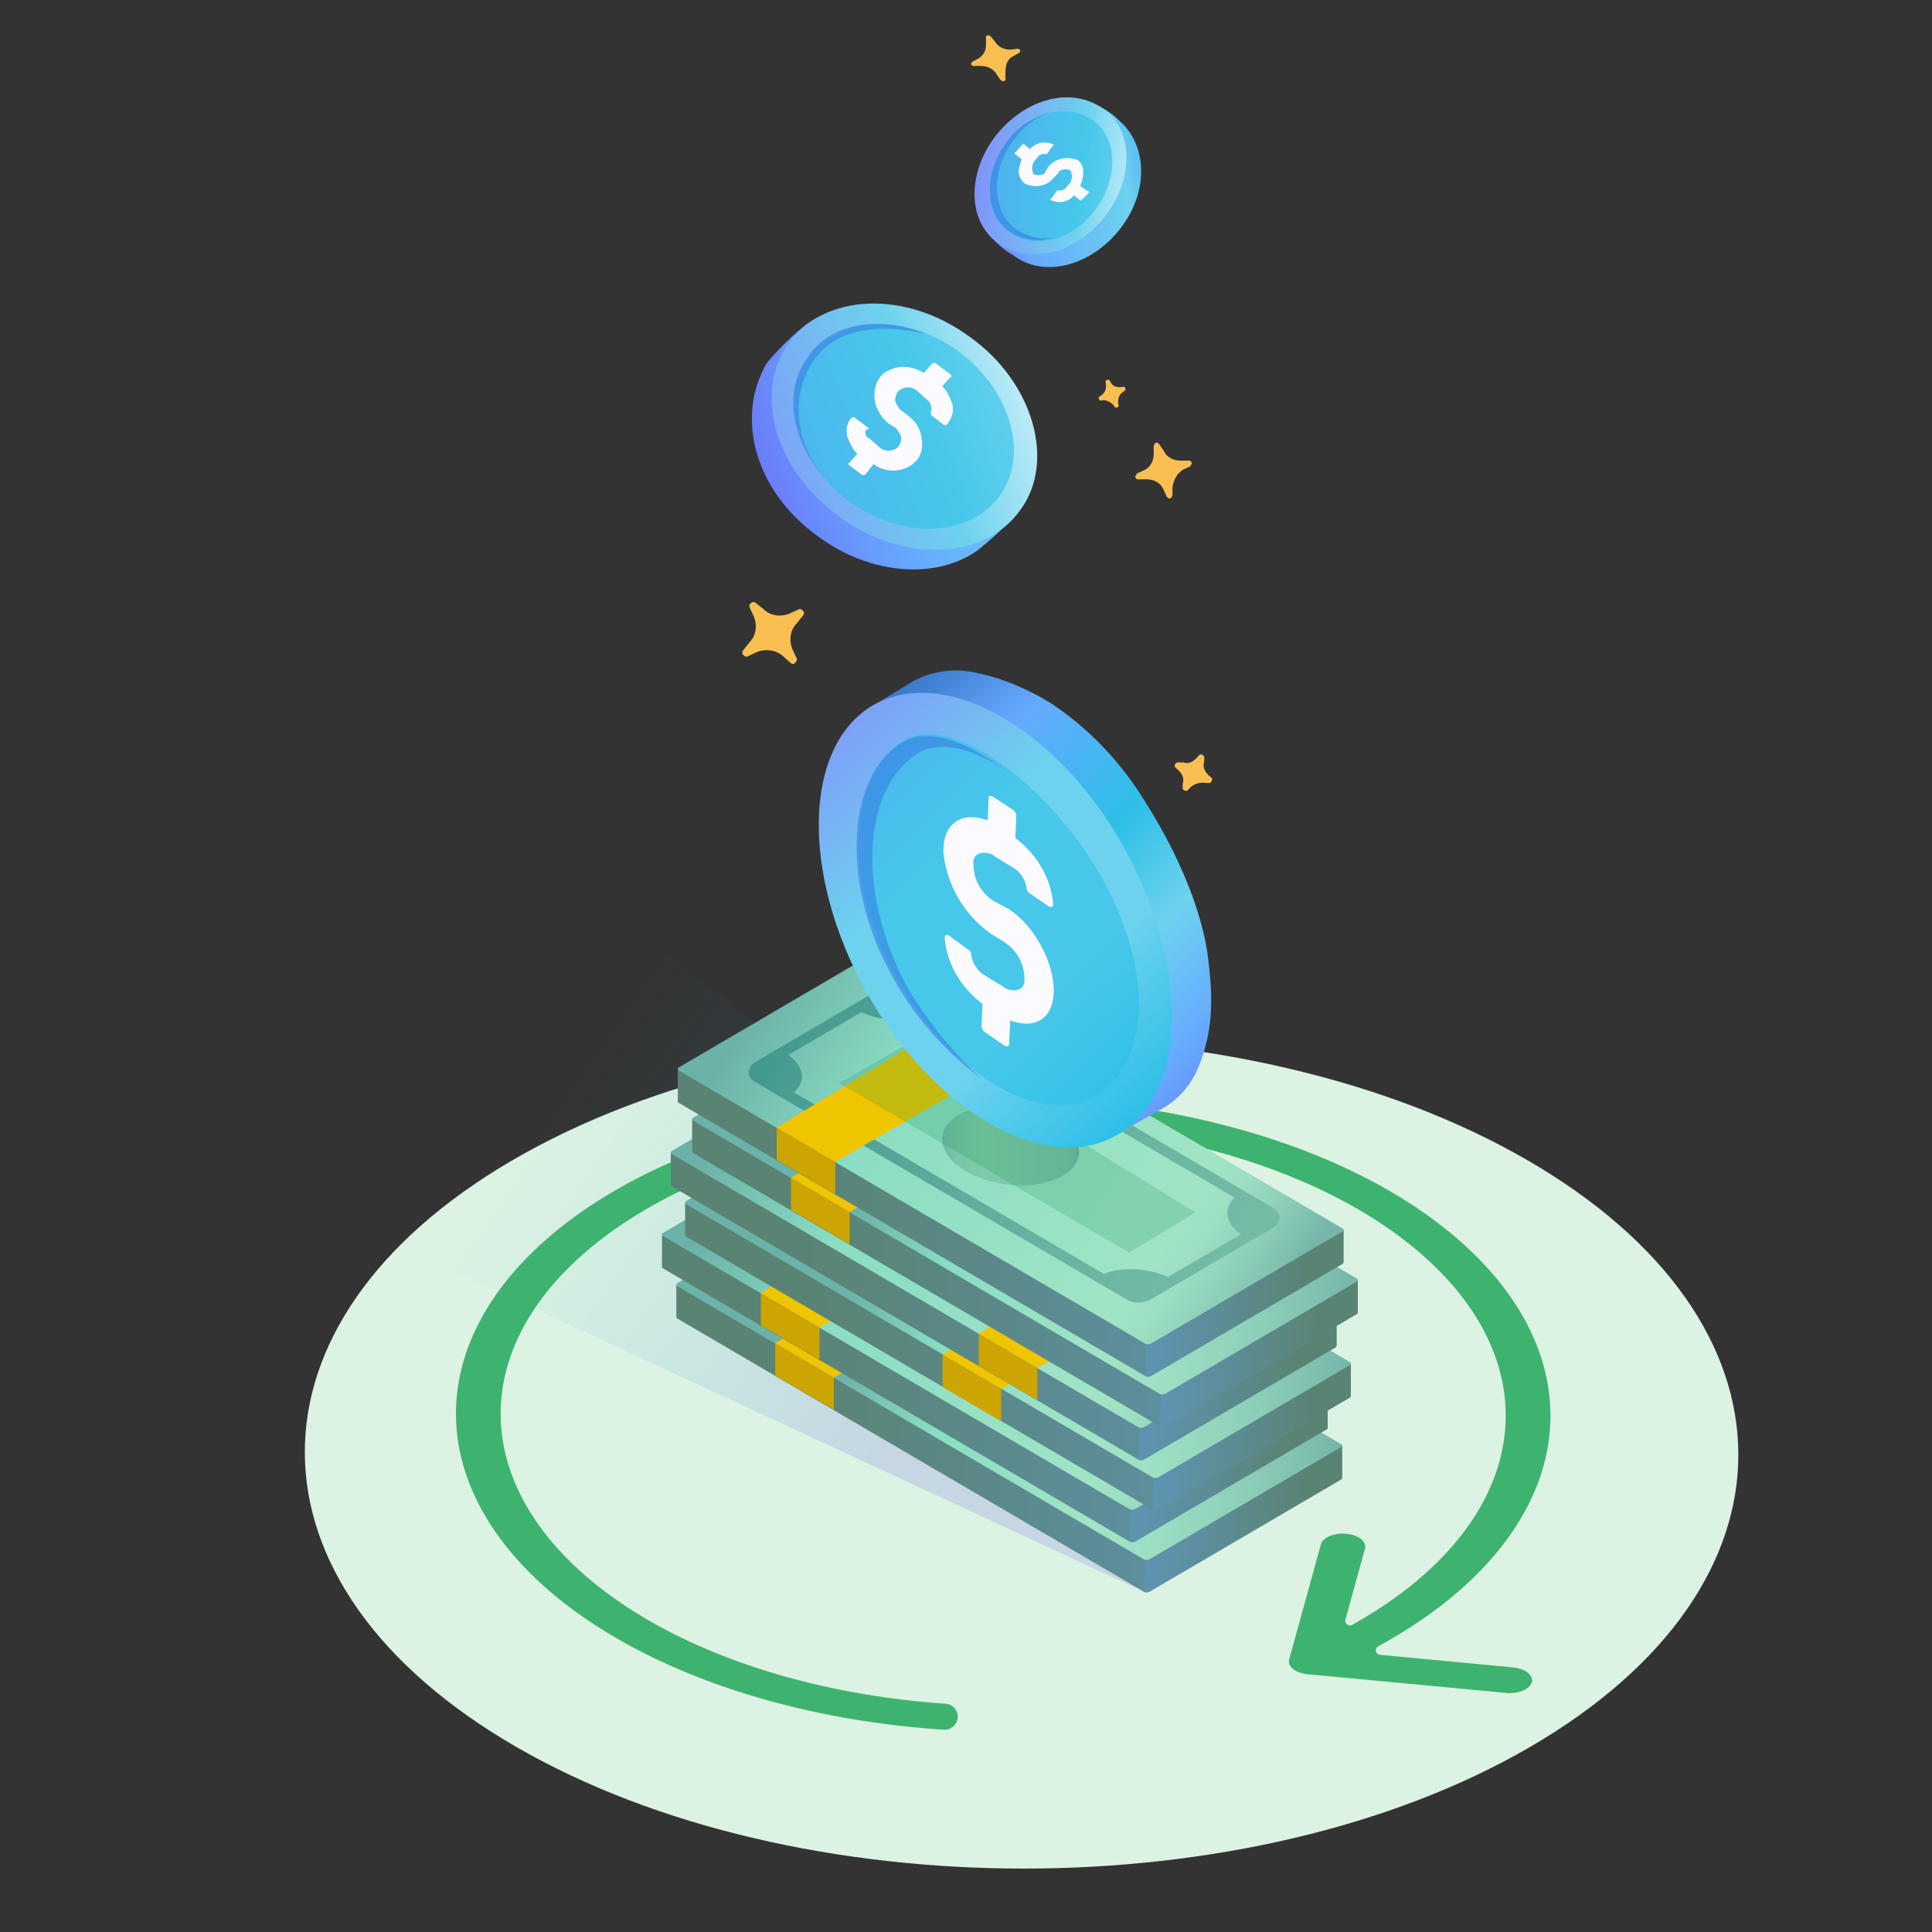 <svg width="200" height="200" viewBox="0 0 200 200" fill="none" xmlns="http://www.w3.org/2000/svg">
<rect x="0" y="0" width="200" height="200" fill="#333333" stroke="none"/>
<path d="M158.051 120.064C128.979 103.279 81.997 103.283 53.114 120.068C24.237 136.849 24.384 164.063 53.456 180.848C82.528 197.633 129.51 197.629 158.387 180.848C187.27 164.062 187.124 136.849 158.051 120.064Z" fill="#DCF2E2"/>
<path d="M138.821 152.834L66.696 97.025L30.622 123.975L118.421 164.777L138.821 152.834Z" fill="url(#paint0_linear)"/>
<path d="M142.68 170.415C142.266 170.64 142.384 171.261 142.854 171.306L156.651 172.611C157.142 172.657 157.578 172.796 157.911 172.982C158.42 173.279 158.689 173.705 158.578 174.14C158.365 174.872 157.179 175.372 155.919 175.252L135.366 173.315C134.875 173.269 134.439 173.13 134.106 172.944C133.596 172.648 133.328 172.221 133.457 171.776L136.737 159.878C136.932 159.146 138.118 158.655 139.378 158.775C139.878 158.821 140.314 158.96 140.638 159.146C141.148 159.442 141.416 159.869 141.305 160.314L139.278 167.664C139.166 168.068 139.602 168.413 139.969 168.209C146.921 164.337 151.907 159.399 154.288 153.92C157.272 147.082 156.021 139.844 150.72 133.46C148.135 130.356 144.678 127.548 140.518 125.139C136.154 122.628 131.029 120.552 125.34 119.051C114.239 116.104 101.711 115.52 89.952 117.383C78.202 119.246 67.982 123.443 61.041 129.253C54.11 135.044 50.931 142.077 52.043 149.111C53.164 156.153 58.511 162.742 67.156 167.746C75.453 172.539 86.285 175.575 97.883 176.368C98.67 176.422 99.248 177.125 99.132 177.906C99.029 178.6 98.408 179.107 97.707 179.061C84.942 178.226 73.023 174.905 63.903 169.636C54.488 164.197 48.66 157.015 47.437 149.352C46.223 141.689 49.689 134.035 57.232 127.715C64.784 121.396 75.931 116.827 88.719 114.798C101.525 112.769 115.165 113.408 127.258 116.614C133.439 118.245 139.026 120.506 143.77 123.24C148.301 125.862 152.073 128.92 154.89 132.312C160.654 139.252 162.035 147.138 158.773 154.588C156.114 160.677 150.505 166.164 142.68 170.415Z" fill="#3EB36F"/>
<path d="M70.013 132.99H84.375L89.924 129.742C90.101 129.639 90.368 129.627 90.521 129.717L138.822 152.834C138.975 152.924 138.956 153.08 138.779 153.183L119.018 164.752C118.841 164.855 118.574 164.867 118.421 164.777L70.12 136.499C70.05 136.458 70.018 136.403 70.019 136.345H70.014V132.99H70.013Z" fill="url(#paint1_linear)"/>
<path d="M138.921 152.956L119.132 158.116V149.6H138.921V152.956Z" fill="#1172A1"/>
<path d="M138.913 152.956H138.92V149.6L118.731 153.706L118.42 164.777C118.573 164.867 118.84 164.855 119.017 164.752L138.778 153.183C138.889 153.118 138.93 153.033 138.913 152.956Z" fill="url(#paint2_linear)"/>
<path d="M118.417 161.427L70.116 133.15C69.963 133.06 69.982 132.904 70.159 132.801L89.92 121.232C90.097 121.129 90.364 121.117 90.517 121.207L138.818 149.485C138.971 149.575 138.952 149.731 138.775 149.834L119.014 161.403C118.837 161.506 118.57 161.517 118.417 161.427Z" fill="url(#paint3_linear)"/>
<path d="M111.534 141.85C111.837 139.619 108.917 137.381 105.012 136.851C101.107 136.321 97.697 137.701 97.394 139.932C97.091 142.163 100.012 144.401 103.916 144.931C107.821 145.46 111.232 144.081 111.534 141.85Z" fill="#5B8CBF"/>
<path d="M132.297 148.455C132.261 148.848 132.002 149.212 131.569 149.465L119.003 156.822C118.611 157.051 118.129 157.168 117.664 157.168C117.26 157.168 116.871 157.08 116.565 156.901L77.953 134.296C77.572 134.073 77.354 133.724 77.354 133.338C77.354 133.329 77.356 133.32 77.356 133.311L77.301 133.279L77.361 133.244C77.398 132.852 77.656 132.487 78.089 132.234L90.654 124.877C91.388 124.448 92.436 124.414 93.091 124.797L131.703 147.403C132.05 147.606 132.26 147.914 132.295 148.258L132.463 148.357L132.297 148.455ZM120.753 154.526L128.3 150.108C126.708 148.924 126.457 147.386 127.657 146.303L95.513 127.485C93.664 128.188 91.036 128.04 89.015 127.108L81.468 131.526C83.097 132.738 83.32 134.32 82.022 135.405L114.127 154.201C115.981 153.442 118.684 153.572 120.753 154.526Z" fill="#5B8CBF"/>
<path d="M80.25 142.39V139.042L86.317 142.594V145.942L80.25 142.39Z" fill="#CCA502"/>
<path d="M86.317 142.594L106.877 130.744L100.282 126.883L80.25 139.042L86.317 142.594Z" fill="#EFC500"/>
<path d="M68.529 127.796H82.891L88.44 124.548C88.617 124.445 88.884 124.433 89.037 124.523L137.338 147.64C137.491 147.73 137.472 147.886 137.295 147.989L117.534 159.558C117.357 159.661 117.09 159.673 116.937 159.583L68.636 131.305C68.566 131.264 68.534 131.209 68.535 131.151H68.529V127.796Z" fill="url(#paint4_linear)"/>
<path d="M137.437 147.762L117.648 152.922V144.406H137.437V147.762Z" fill="#1172A1"/>
<path d="M137.429 147.762H137.436V144.406L117.247 148.512L116.936 159.583C117.089 159.673 117.356 159.661 117.533 159.558L137.294 147.989C137.405 147.924 137.446 147.839 137.429 147.762Z" fill="url(#paint5_linear)"/>
<path d="M116.933 156.233L68.632 127.955C68.479 127.865 68.498 127.709 68.675 127.606L88.436 116.037C88.613 115.934 88.88 115.922 89.033 116.012L137.334 144.29C137.487 144.38 137.468 144.536 137.291 144.639L117.53 156.208C117.353 156.312 117.086 156.323 116.933 156.233Z" fill="url(#paint6_linear)"/>
<path d="M107.592 132.994C104.615 131.251 100.139 131.047 97.593 132.537C95.047 134.027 95.397 136.648 98.373 138.391C101.35 140.134 105.826 140.338 108.372 138.848C110.918 137.357 110.569 134.736 107.592 132.994Z" fill="url(#paint7_linear)"/>
<path d="M130.813 143.261C130.777 143.654 130.518 144.018 130.085 144.271L117.519 151.628C117.127 151.857 116.645 151.974 116.18 151.974C115.776 151.974 115.387 151.886 115.081 151.707L76.469 129.102C76.088 128.879 75.87 128.53 75.87 128.144C75.87 128.135 75.872 128.126 75.872 128.117L75.817 128.085L75.877 128.05C75.914 127.658 76.172 127.293 76.605 127.04L89.17 119.683C89.904 119.254 90.952 119.22 91.607 119.603L130.219 142.209C130.566 142.412 130.776 142.72 130.811 143.064L130.979 143.163L130.813 143.261ZM119.269 149.332L126.816 144.914C125.224 143.73 124.973 142.192 126.173 141.109L94.029 122.291C92.18 122.994 89.552 122.846 87.531 121.914L79.984 126.332C81.613 127.544 81.836 129.126 80.538 130.211L112.643 149.007C114.497 148.248 117.2 148.378 119.269 149.332Z" fill="url(#paint8_linear)"/>
<path d="M78.766 137.196V133.848L84.833 137.4V140.748L78.766 137.196Z" fill="#CCA502"/>
<path d="M84.833 137.4L105.393 125.55L98.798 121.69L78.766 133.848L84.833 137.4Z" fill="#EFC500"/>
<path d="M70.926 124.503H85.288L90.837 121.255C91.014 121.152 91.281 121.14 91.434 121.23L139.735 144.347C139.888 144.437 139.869 144.593 139.692 144.696L119.931 156.265C119.754 156.368 119.487 156.38 119.334 156.29L71.033 128.012C70.963 127.971 70.931 127.916 70.932 127.858H70.926V124.503V124.503Z" fill="url(#paint9_linear)"/>
<path d="M139.834 144.469L120.045 149.63V141.113H139.834V144.469Z" fill="#1172A1"/>
<path d="M139.826 144.469H139.833V141.113L119.644 145.219L119.333 156.29C119.486 156.38 119.753 156.368 119.93 156.265L139.691 144.696C139.802 144.631 139.843 144.546 139.826 144.469Z" fill="url(#paint10_linear)"/>
<path d="M119.331 152.941L71.031 124.663C70.878 124.573 70.897 124.417 71.074 124.314L90.835 112.745C91.012 112.642 91.279 112.63 91.432 112.72L139.733 140.998C139.886 141.088 139.867 141.244 139.69 141.347L119.929 152.916C119.751 153.019 119.484 153.03 119.331 152.941Z" fill="url(#paint11_linear)"/>
<path d="M112.448 133.363C112.75 131.132 109.83 128.894 105.925 128.364C102.021 127.835 98.61 129.214 98.308 131.445C98.005 133.677 100.925 135.915 104.83 136.444C108.734 136.974 112.145 135.595 112.448 133.363Z" fill="#5B8CBF"/>
<path d="M133.211 139.968C133.175 140.361 132.916 140.725 132.483 140.978L119.917 148.335C119.525 148.564 119.043 148.681 118.578 148.681C118.174 148.681 117.785 148.593 117.479 148.414L78.867 125.808C78.486 125.585 78.268 125.236 78.268 124.85C78.268 124.841 78.27 124.832 78.27 124.823L78.215 124.791L78.275 124.756C78.312 124.364 78.57 123.999 79.003 123.746L91.568 116.389C92.302 115.96 93.35 115.926 94.005 116.309L132.617 138.915C132.964 139.118 133.174 139.426 133.209 139.77L133.377 139.869L133.211 139.968ZM121.667 146.039L129.214 141.621C127.622 140.437 127.371 138.899 128.571 137.816L96.427 118.998C94.578 119.701 91.95 119.553 89.929 118.621L82.382 123.039C84.011 124.251 84.234 125.833 82.936 126.918L115.041 145.714C116.894 144.955 119.597 145.085 121.667 146.039Z" fill="#5B8CBF"/>
<path d="M97.576 143.575V140.227L103.643 143.779V147.127L97.576 143.575Z" fill="#CCA502"/>
<path d="M103.643 143.779L124.203 131.929L117.608 128.069L97.576 140.227L103.643 143.779Z" fill="#EFC500"/>
<path d="M69.442 119.309H83.804L89.353 116.061C89.53 115.958 89.797 115.946 89.95 116.036L138.251 139.153C138.404 139.243 138.385 139.399 138.208 139.502L118.447 151.071C118.27 151.174 118.003 151.186 117.85 151.096L69.549 122.818C69.479 122.777 69.447 122.722 69.448 122.664H69.443V119.309H69.442Z" fill="url(#paint12_linear)"/>
<path d="M138.35 139.276L118.561 144.436V135.919H138.35V139.276Z" fill="#1172A1"/>
<path d="M138.343 139.276H138.35V135.92L118.161 140.026L117.85 151.097C118.003 151.187 118.27 151.175 118.447 151.072L138.208 139.503C138.318 139.437 138.359 139.353 138.343 139.276Z" fill="url(#paint13_linear)"/>
<path d="M117.846 147.747L69.545 119.469C69.392 119.379 69.411 119.223 69.588 119.12L89.349 107.551C89.526 107.448 89.793 107.436 89.946 107.526L138.247 135.804C138.4 135.894 138.381 136.05 138.204 136.153L118.443 147.722C118.266 147.825 117.999 147.836 117.846 147.747Z" fill="url(#paint14_linear)"/>
<path d="M108.505 124.507C105.528 122.764 101.052 122.56 98.506 124.05C95.96 125.54 96.31 128.161 99.286 129.904C102.263 131.647 106.739 131.851 109.285 130.361C111.831 128.87 111.482 126.249 108.505 124.507Z" fill="url(#paint15_linear)"/>
<path d="M131.727 134.774C131.691 135.167 131.432 135.531 130.999 135.784L118.433 143.141C118.041 143.37 117.559 143.487 117.094 143.487C116.69 143.487 116.301 143.399 115.995 143.22L77.383 120.615C77.002 120.392 76.784 120.043 76.784 119.657C76.784 119.648 76.786 119.639 76.786 119.63L76.731 119.598L76.791 119.563C76.828 119.171 77.086 118.806 77.519 118.553L90.084 111.196C90.818 110.767 91.866 110.733 92.521 111.116L131.133 133.722C131.48 133.925 131.69 134.233 131.725 134.577L131.893 134.676L131.727 134.774ZM120.183 140.845L127.73 136.427C126.138 135.243 125.887 133.705 127.087 132.622L94.943 113.804C93.094 114.506 90.466 114.359 88.445 113.427L80.898 117.845C82.527 119.057 82.75 120.639 81.452 121.724L113.557 140.52C115.41 139.761 118.113 139.892 120.183 140.845Z" fill="url(#paint16_linear)"/>
<path d="M101.318 141.394V138.047L107.385 141.599V144.946L101.318 141.394Z" fill="#CCA502"/>
<path d="M107.385 141.599L127.945 129.748L121.351 125.888L101.318 138.047L107.385 141.599Z" fill="#EFC500"/>
<path d="M71.648 115.858H86.01L91.559 112.61C91.736 112.507 92.003 112.495 92.156 112.585L140.457 135.702C140.61 135.792 140.591 135.948 140.414 136.051L120.653 147.62C120.476 147.723 120.209 147.735 120.056 147.645L71.755 119.367C71.685 119.326 71.653 119.271 71.654 119.213H71.648V115.858Z" fill="url(#paint17_linear)"/>
<path d="M140.555 135.824L120.767 140.984V132.468H140.555V135.824Z" fill="#1172A1"/>
<path d="M140.548 135.824H140.555V132.468L120.366 136.574L120.055 147.645C120.208 147.735 120.475 147.723 120.652 147.62L140.413 136.051C140.524 135.986 140.565 135.901 140.548 135.824Z" fill="url(#paint18_linear)"/>
<path d="M120.052 144.295L71.751 116.017C71.598 115.927 71.617 115.771 71.794 115.668L91.555 104.099C91.732 103.996 91.999 103.984 92.152 104.074L140.453 132.352C140.606 132.442 140.587 132.598 140.41 132.701L120.649 144.27C120.472 144.374 120.205 144.385 120.052 144.295Z" fill="url(#paint19_linear)"/>
<path d="M113.17 124.717C113.472 122.486 110.552 120.248 106.648 119.719C102.743 119.189 99.332 120.568 99.03 122.799C98.727 125.031 101.647 127.269 105.552 127.798C109.456 128.328 112.867 126.949 113.17 124.717Z" fill="#5B8CBF"/>
<path d="M133.932 131.323C133.896 131.716 133.637 132.08 133.204 132.333L120.638 139.69C120.246 139.919 119.764 140.036 119.299 140.036C118.895 140.036 118.506 139.948 118.2 139.769L79.588 117.164C79.207 116.941 78.989 116.592 78.989 116.206C78.989 116.197 78.991 116.188 78.991 116.179L78.936 116.147L78.996 116.112C79.033 115.72 79.291 115.355 79.724 115.102L92.289 107.745C93.023 107.316 94.071 107.282 94.726 107.665L133.338 130.271C133.685 130.474 133.895 130.782 133.93 131.126L134.098 131.225L133.932 131.323ZM122.388 137.394L129.935 132.976C128.343 131.792 128.092 130.254 129.292 129.171L97.148 110.353C95.299 111.055 92.671 110.908 90.65 109.976L83.103 114.394C84.732 115.606 84.955 117.188 83.657 118.273L115.762 137.069C117.616 136.31 120.319 136.44 122.388 137.394Z" fill="#5B8CBF"/>
<path d="M81.884 125.258V121.91L87.951 125.462V128.81L81.884 125.258Z" fill="#CCA502"/>
<path d="M87.951 125.462L108.511 113.612L101.917 109.751L81.884 121.91L87.951 125.462Z" fill="#EFC500"/>
<path d="M70.164 110.664H84.526L90.075 107.416C90.252 107.313 90.519 107.301 90.672 107.391L138.973 130.508C139.126 130.598 139.107 130.754 138.93 130.857L119.169 142.426C118.992 142.529 118.725 142.541 118.572 142.451L70.271 114.173C70.201 114.132 70.169 114.077 70.17 114.019H70.164V110.664V110.664Z" fill="url(#paint20_linear)"/>
<path d="M139.071 130.63L119.283 135.79V127.274H139.071V130.63Z" fill="#1172A1"/>
<path d="M139.064 130.63H139.071V127.274L118.882 131.38L118.571 142.451C118.724 142.541 118.991 142.529 119.168 142.426L138.929 130.857C139.04 130.792 139.081 130.707 139.064 130.63Z" fill="url(#paint21_linear)"/>
<path d="M118.568 139.101L70.267 110.823C70.114 110.733 70.133 110.577 70.31 110.474L90.071 98.905C90.248 98.802 90.515 98.79 90.668 98.88L138.969 127.158C139.122 127.248 139.103 127.404 138.926 127.507L119.165 139.076C118.988 139.18 118.721 139.191 118.568 139.101Z" fill="url(#paint22_linear)"/>
<path d="M109.227 115.861C106.25 114.118 101.774 113.914 99.228 115.404C96.682 116.894 97.032 119.515 100.008 121.258C102.985 123.001 107.461 123.205 110.007 121.715C112.553 120.225 112.203 117.604 109.227 115.861Z" fill="url(#paint23_linear)"/>
<path d="M132.448 126.129C132.412 126.522 132.153 126.886 131.72 127.139L119.154 134.496C118.762 134.725 118.28 134.842 117.815 134.842C117.411 134.842 117.022 134.754 116.716 134.575L78.104 111.969C77.723 111.746 77.505 111.397 77.505 111.011C77.505 111.002 77.507 110.993 77.507 110.984L77.452 110.952L77.512 110.917C77.549 110.525 77.807 110.16 78.24 109.907L90.805 102.55C91.539 102.121 92.587 102.087 93.242 102.47L131.854 125.076C132.201 125.279 132.411 125.587 132.446 125.931L132.614 126.03L132.448 126.129ZM120.904 132.2L128.451 127.782C126.859 126.598 126.608 125.06 127.808 123.977L95.664 105.159C93.815 105.862 91.187 105.714 89.166 104.782L81.619 109.2C83.248 110.412 83.471 111.994 82.173 113.079L114.278 131.875C116.132 131.116 118.835 131.246 120.904 132.2Z" fill="url(#paint24_linear)"/>
<path d="M80.4 120.064V116.716L86.467 120.268V123.616L80.4 120.064Z" fill="#CCA502"/>
<path d="M86.467 120.268L107.027 108.418L100.433 104.557L80.4 116.716L86.467 120.268Z" fill="#EFC500"/>
<path opacity="0.2" d="M94.705 107.629L123.764 125.516L116.874 129.668L86.87 112.121" fill="#108C4E"/>
<path d="M115.245 41.914L115.382 42.108C115.414 42.318 115.922 42.134 115.786 41.94L115.77 41.835C115.691 41.311 115.837 40.859 116.225 40.586L116.419 40.449C116.629 40.417 116.445 39.909 116.251 40.045L116.146 40.061C115.622 40.14 115.17 39.994 115.002 39.59L114.865 39.396C114.833 39.186 114.325 39.37 114.461 39.564L114.477 39.669C114.556 40.193 114.41 40.645 114.022 40.918L113.828 41.055C113.618 41.087 113.802 41.595 113.996 41.459L114.101 41.443C114.521 41.38 114.988 41.631 115.245 41.914Z" fill="#FABF53"/>
<path d="M124.765 81.048H125.083C125.401 81.154 125.613 80.624 125.401 80.518L125.295 80.412C124.765 79.988 124.446 79.457 124.659 78.821V78.503C124.765 78.185 124.235 77.973 124.129 78.185L124.023 78.291C123.599 78.821 123.068 79.14 122.538 78.927H122.008C121.69 78.821 121.478 79.351 121.69 79.457L121.796 79.563C122.326 79.987 122.645 80.518 122.432 81.154V81.472C122.326 81.79 122.856 82.002 122.962 81.79L123.068 81.684C123.492 81.154 124.235 80.942 124.765 81.048Z" fill="#FABF53"/>
<path d="M122.48 48.613L123.182 48.292C123.271 48.171 123.449 47.93 123.328 47.841C123.312 47.736 123.191 47.647 122.982 47.679L122.232 47.685C121.482 47.691 120.789 47.367 120.469 46.664L120.059 46.082C120.043 45.977 119.802 45.799 119.697 45.815C119.592 45.831 119.503 45.952 119.43 46.177L119.436 46.927C119.442 47.677 119.118 48.37 118.415 48.69L117.713 49.011C117.624 49.132 117.446 49.373 117.567 49.462C117.583 49.567 117.704 49.656 117.913 49.624L118.663 49.618C119.413 49.612 120.106 49.936 120.426 50.639L120.747 51.341C120.763 51.446 121.004 51.624 121.109 51.608C121.214 51.592 121.303 51.471 121.376 51.246L121.37 50.496C121.469 49.731 121.794 49.039 122.48 48.613Z" fill="#FABF53"/>
<path d="M81.109 67.973L81.8 68.588C81.954 68.742 82.184 68.818 82.338 68.588C82.492 68.434 82.568 68.204 82.415 68.05L82.031 67.205C81.647 66.283 81.801 65.208 82.492 64.516L83.107 63.748C83.261 63.594 83.261 63.364 83.107 63.21C82.953 63.056 82.8 62.98 82.569 63.133L81.724 63.517C80.802 63.901 79.727 63.747 79.035 63.056L78.267 62.441C78.113 62.287 77.883 62.287 77.729 62.441C77.575 62.595 77.499 62.748 77.652 62.979L78.036 63.824C78.42 64.746 78.266 65.821 77.575 66.513L76.96 67.281C76.806 67.435 76.806 67.665 76.96 67.819C77.114 67.973 77.267 68.049 77.498 67.896L78.343 67.512C79.188 67.128 80.418 67.282 81.109 67.973Z" fill="#FABF53"/>
<path d="M105.078 53.243C104.017 54.622 102.744 55.683 101.366 56.849C97.123 60.031 90.122 59.607 84.607 55.47C78.031 50.697 76.121 43.06 79.41 37.544C80.471 36.271 81.637 35.104 83.016 33.938C87.259 30.332 92.562 32.665 98.184 36.802C103.912 41.045 107.73 45.606 105.821 50.591C105.821 51.652 105.502 52.607 105.078 53.243Z" fill="url(#paint25_linear)"/>
<path d="M105.607 52.818C101.895 58.015 93.409 58.334 86.832 53.454C80.256 48.681 77.922 40.619 81.635 35.528C85.347 30.331 93.833 30.012 100.41 34.892C106.986 39.559 109.32 47.833 105.607 52.818Z" fill="url(#paint26_linear)"/>
<path opacity="0.6" d="M103.485 51.334C106.561 47.091 104.652 40.409 99.242 36.378C93.832 32.453 86.832 32.666 83.756 37.014C80.68 41.257 82.589 47.939 87.999 51.97C93.408 55.895 100.409 55.576 103.485 51.334Z" fill="#2DBFE7"/>
<path opacity="0.6" d="M84.286 37.226C86.726 33.832 91.181 33.513 95.954 34.574C91.181 32.665 86.089 33.301 83.65 36.908C80.468 41.151 82.377 47.833 87.999 51.864C82.377 47.939 81.316 41.469 84.286 37.226Z" fill="#367FE2"/>
<path d="M98.501 38.923C98.501 39.029 98.501 39.029 98.395 39.029L97.546 39.984C98.076 40.514 98.395 41.257 98.607 41.893C98.713 42.529 98.607 43.166 98.183 43.696C98.077 44.014 97.865 44.014 97.759 44.014L96.486 43.059C96.38 42.953 96.38 42.953 96.38 42.953V42.635C96.486 42.211 96.38 41.68 95.956 41.362L95 40.514C94.47 39.984 93.621 39.984 93.091 40.408C92.773 40.726 92.667 41.044 92.667 41.469C92.773 41.893 92.985 42.105 93.197 42.424L94.046 43.06C94.895 43.696 95.319 44.545 95.425 45.5C95.531 46.136 95.425 46.985 95.001 47.515C93.94 48.894 91.819 49.106 90.44 48.045L89.591 49.106C89.485 49.212 89.273 49.212 89.167 49.106L87.894 48.151C87.788 48.045 87.788 48.045 87.788 48.045C87.788 47.939 87.788 47.939 87.894 47.939L88.743 46.984C88.213 46.454 87.894 45.711 87.682 45.075C87.576 44.439 87.682 43.802 88.106 43.272C88.212 43.166 88.424 43.166 88.53 43.272L89.803 44.227C89.909 44.333 89.909 44.333 89.909 44.333V44.439C89.591 44.439 89.591 44.545 89.591 44.757C89.591 45.075 89.697 45.287 90.015 45.393L90.97 46.242C91.5 46.772 92.349 46.772 92.879 46.348C93.197 46.03 93.303 45.712 93.303 45.287C93.197 44.863 92.985 44.651 92.773 44.332L91.924 43.802C91.288 43.272 90.651 42.317 90.545 41.362C90.439 40.407 90.651 39.453 91.394 38.71C92.667 37.755 94.258 37.755 95.637 38.604L96.486 37.649C96.592 37.543 96.804 37.543 96.91 37.649L98.183 38.604C98.395 38.711 98.501 38.923 98.501 38.923Z" fill="#FBFBFF"/>
<path d="M104.82 15.125C102.38 18.307 101.001 21.914 102.486 24.459C103.229 25.201 103.971 25.944 104.82 26.368C107.896 28.808 112.775 27.641 115.851 23.822C118.927 20.003 118.821 15.124 115.957 12.578C115.108 11.729 114.154 11.093 112.987 10.669C110.124 9.185 107.366 11.943 104.82 15.125Z" fill="url(#paint27_linear)"/>
<path d="M103.23 13.852C100.154 17.671 100.048 22.762 103.23 25.096C106.412 27.43 111.185 26.369 114.261 22.55C117.337 18.731 117.443 13.64 114.261 11.306C111.08 8.973 106.413 10.034 103.23 13.852Z" fill="url(#paint28_linear)"/>
<path opacity="0.6" d="M113.305 21.808C115.745 18.626 115.745 14.489 113.305 12.58C110.759 10.565 106.729 11.519 104.289 14.701C101.849 17.883 101.849 22.02 104.289 23.929C106.835 25.945 110.865 24.99 113.305 21.808Z" fill="#2DBFE7"/>
<path opacity="0.6" d="M105.032 23.611C102.592 21.702 102.592 17.459 105.032 14.383C105.987 13.004 107.366 12.049 108.957 11.519C107.154 12.049 105.351 13.004 104.29 14.595C101.85 17.777 101.85 21.808 104.29 23.823C105.669 24.778 107.366 25.202 108.957 24.565C107.683 24.884 106.198 24.46 105.032 23.611Z" fill="#367FE2"/>
<path d="M112.776 19.899L112.034 20.641C111.928 20.747 111.928 20.747 111.822 20.747L111.186 20.217C110.55 20.959 109.595 21.066 108.852 20.747C108.746 20.747 108.746 20.641 108.746 20.641C108.746 20.535 108.746 20.535 108.852 20.535L109.382 19.793C109.488 19.687 109.488 19.687 109.488 19.687C109.7 19.793 110.018 19.687 110.23 19.581L110.76 18.945C110.866 18.839 110.972 18.415 110.972 18.203C110.972 18.097 110.866 17.885 110.866 17.673C110.548 17.461 109.911 17.461 109.593 17.779C109.593 17.779 109.593 17.779 109.593 17.885L109.063 18.415C108.321 19.37 106.942 19.476 105.987 18.945C105.775 18.733 105.457 18.203 105.457 17.884C105.457 17.354 105.563 17.035 105.775 16.505L105.139 15.975C105.033 15.975 105.033 15.869 105.033 15.869C105.033 15.869 105.033 15.763 105.139 15.763L105.775 15.021C105.881 14.915 105.881 14.915 105.987 14.915L106.623 15.445C107.259 14.703 108.214 14.596 108.957 14.915C109.063 14.915 109.063 15.021 109.063 15.021C109.063 15.021 109.063 15.127 108.957 15.127L108.427 15.869C108.321 15.975 108.321 15.975 108.321 15.975C108.109 15.869 107.791 15.975 107.578 16.081L107.048 16.717C106.942 16.823 106.836 17.247 106.836 17.459C106.836 17.565 106.942 17.777 106.942 17.989C107.26 18.201 107.897 18.201 108.215 17.883C108.215 17.883 108.215 17.883 108.215 17.777L108.533 17.247C109.275 16.398 110.336 16.186 111.397 16.505C111.927 16.717 112.139 17.247 112.139 17.884C112.139 18.414 112.033 18.733 111.821 19.263L112.776 19.899Z" fill="#FBFBFF"/>
<path d="M104.825 5.852L105.461 5.497C105.779 5.32 105.567 4.965 105.249 5.053L104.613 5.142C103.977 5.142 103.34 4.876 103.022 4.343L102.598 3.811C102.386 3.545 101.962 3.634 102.068 3.988V4.61C102.068 5.231 101.856 5.675 101.325 6.03L100.689 6.385C100.371 6.562 100.583 6.917 100.901 6.829H101.537C102.173 6.829 102.81 7.095 103.128 7.628L103.552 8.249C103.764 8.515 104.188 8.426 104.082 8.072V7.449C104.083 6.739 104.295 6.118 104.825 5.852Z" fill="#FABF53"/>
<path d="M90.148 73.17L94.179 70.73C96.088 69.563 98.422 69.139 100.649 69.563C103.513 70.093 106.271 71.26 108.71 72.745C112.741 75.397 116.029 78.897 118.575 83.034C122.924 89.929 124.621 95.656 125.045 99.051C125.469 102.551 125.787 106.264 124.09 110.401C123.348 112.31 121.863 114.007 119.953 114.962L116.241 117.083L90.148 73.17Z" fill="url(#paint29_linear)"/>
<path d="M116.348 87.702C123.243 100.112 122.924 113.371 115.605 117.508C108.286 121.751 96.618 115.068 89.724 102.764C82.829 90.46 83.148 77.095 90.466 72.958C97.892 68.821 109.453 75.398 116.348 87.702Z" fill="url(#paint30_linear)"/>
<path opacity="0.6" d="M114.12 90.99C119.53 100.642 118.999 110.401 113.271 113.583C107.437 116.765 98.103 110.825 92.693 101.067C87.283 91.415 87.814 80.277 93.542 76.671C98.422 73.701 108.711 81.232 114.12 90.99Z" fill="#2DBFE7"/>
<path opacity="0.6" d="M94.073 102.446C88.663 92.794 89.194 81.656 94.922 78.05C97.362 76.459 101.18 77.626 104.362 79.959C100.224 76.777 95.982 75.186 93.331 76.883C87.603 80.383 86.967 91.627 92.482 101.279C94.709 105.31 97.786 108.81 101.604 111.674C98.634 108.916 96.088 105.84 94.073 102.446Z" fill="#367FE2"/>
<path d="M102.665 82.398L104.786 83.777C104.998 83.883 105.21 84.201 105.21 84.413L105.104 86.747C107.331 88.444 108.816 90.884 109.029 93.642C109.029 93.854 108.923 93.96 108.605 93.854L106.59 92.475C106.378 92.369 106.272 92.157 106.272 91.945C106.166 91.096 105.636 90.248 104.893 89.824L102.984 88.657C102.984 88.657 102.878 88.657 102.878 88.551C101.923 88.021 100.757 88.233 100.757 89.294C100.757 90.885 101.393 92.264 102.772 93.219L104.363 94.068C107.227 95.871 109.454 100.22 109.03 103.296C108.712 105.736 106.803 106.478 104.575 105.63L104.469 108.07C104.469 108.282 104.257 108.388 104.045 108.282L102.03 106.903C101.818 106.797 101.606 106.479 101.606 106.267L101.712 103.933C99.485 102.236 98 99.796 97.787 97.038C97.787 96.826 97.999 96.72 98.211 96.826L100.226 98.311C100.438 98.417 100.544 98.629 100.544 98.841C100.65 99.69 101.18 100.538 101.923 100.962L103.832 102.129C103.832 102.129 103.938 102.129 103.938 102.235C104.893 102.765 106.059 102.553 106.059 101.492C106.059 99.901 105.423 98.522 104.044 97.567L102.665 96.718C99.907 94.809 98.104 91.839 97.68 88.444C97.468 85.262 99.589 83.883 102.241 84.944L102.347 82.504C102.24 82.398 102.453 82.398 102.665 82.398Z" fill="#FBFBFF"/>
<defs>
<linearGradient id="paint0_linear" x1="42.499" y1="106.136" x2="110.689" y2="153.871" gradientUnits="userSpaceOnUse">
<stop offset="0.203" stop-color="#00B1DB" stop-opacity="0"/>
<stop offset="0.776" stop-color="#6C68E6" stop-opacity="0.2"/>
</linearGradient>
<linearGradient id="paint1_linear" x1="138.924" y1="147.247" x2="70.013" y2="147.247" gradientUnits="userSpaceOnUse">
<stop offset="0.057" stop-color="#5E93AF"/>
<stop offset="0.832" stop-color="#598372"/>
</linearGradient>
<linearGradient id="paint2_linear" x1="138.921" y1="157.219" x2="118.42" y2="157.219" gradientUnits="userSpaceOnUse">
<stop offset="0.168" stop-color="#598372"/>
<stop offset="0.943" stop-color="#5E93AF"/>
</linearGradient>
<linearGradient id="paint3_linear" x1="142.373" y1="141.317" x2="73.466" y2="141.317" gradientUnits="userSpaceOnUse">
<stop offset="0.054" stop-color="#77B7AB"/>
<stop offset="0.187" stop-color="#8CCDB8"/>
<stop offset="0.327" stop-color="#9BDEC2"/>
<stop offset="0.433" stop-color="#A1E4C5"/>
<stop offset="0.663" stop-color="#8ADDC3"/>
<stop offset="0.807" stop-color="#6BB2A8"/>
</linearGradient>
<linearGradient id="paint4_linear" x1="137.44" y1="142.053" x2="68.529" y2="142.053" gradientUnits="userSpaceOnUse">
<stop offset="0.057" stop-color="#5E93AF"/>
<stop offset="0.832" stop-color="#598372"/>
</linearGradient>
<linearGradient id="paint5_linear" x1="137.436" y1="152.025" x2="116.936" y2="152.025" gradientUnits="userSpaceOnUse">
<stop offset="0.168" stop-color="#598372"/>
<stop offset="0.943" stop-color="#5E93AF"/>
</linearGradient>
<linearGradient id="paint6_linear" x1="129.333" y1="153.548" x2="71.856" y2="115.539" gradientUnits="userSpaceOnUse">
<stop stop-color="#77B7AB"/>
<stop offset="0.067" stop-color="#8CCDB8"/>
<stop offset="0.137" stop-color="#9BDEC2"/>
<stop offset="0.191" stop-color="#A1E4C5"/>
<stop offset="0.663" stop-color="#8ADDC3"/>
<stop offset="0.896" stop-color="#6BB2A8"/>
</linearGradient>
<linearGradient id="paint7_linear" x1="110.749" y1="135.692" x2="94.686" y2="135.692" gradientUnits="userSpaceOnUse">
<stop stop-color="#57AD95"/>
<stop offset="0.031" stop-color="#64B49D"/>
<stop offset="0.083" stop-color="#75BDA7"/>
<stop offset="0.122" stop-color="#7BC0AA"/>
<stop offset="0.675" stop-color="#7ECCA8"/>
<stop offset="0.804" stop-color="#79C6A8"/>
<stop offset="0.983" stop-color="#6DB4A8"/>
<stop offset="1" stop-color="#6BB2A8"/>
</linearGradient>
<linearGradient id="paint8_linear" x1="140.495" y1="158.889" x2="64.666" y2="111.464" gradientUnits="userSpaceOnUse">
<stop stop-color="#7BC0AA"/>
<stop offset="0.193" stop-color="#75BCA7"/>
<stop offset="0.45" stop-color="#64B09F"/>
<stop offset="0.742" stop-color="#499D91"/>
<stop offset="0.955" stop-color="#308C85"/>
</linearGradient>
<linearGradient id="paint9_linear" x1="139.838" y1="138.76" x2="70.926" y2="138.76" gradientUnits="userSpaceOnUse">
<stop offset="0.057" stop-color="#5E93AF"/>
<stop offset="0.832" stop-color="#598372"/>
</linearGradient>
<linearGradient id="paint10_linear" x1="139.834" y1="148.732" x2="119.334" y2="148.732" gradientUnits="userSpaceOnUse">
<stop offset="0.168" stop-color="#598372"/>
<stop offset="0.943" stop-color="#5E93AF"/>
</linearGradient>
<linearGradient id="paint11_linear" x1="143.287" y1="132.83" x2="74.38" y2="132.83" gradientUnits="userSpaceOnUse">
<stop offset="0.054" stop-color="#77B7AB"/>
<stop offset="0.187" stop-color="#8CCDB8"/>
<stop offset="0.327" stop-color="#9BDEC2"/>
<stop offset="0.433" stop-color="#A1E4C5"/>
<stop offset="0.663" stop-color="#8ADDC3"/>
<stop offset="0.807" stop-color="#6BB2A8"/>
</linearGradient>
<linearGradient id="paint12_linear" x1="138.353" y1="133.566" x2="69.442" y2="133.566" gradientUnits="userSpaceOnUse">
<stop offset="0.057" stop-color="#5E93AF"/>
<stop offset="0.832" stop-color="#598372"/>
</linearGradient>
<linearGradient id="paint13_linear" x1="138.35" y1="143.538" x2="117.85" y2="143.538" gradientUnits="userSpaceOnUse">
<stop offset="0.168" stop-color="#598372"/>
<stop offset="0.943" stop-color="#5E93AF"/>
</linearGradient>
<linearGradient id="paint14_linear" x1="130.246" y1="145.061" x2="72.769" y2="107.052" gradientUnits="userSpaceOnUse">
<stop stop-color="#77B7AB"/>
<stop offset="0.067" stop-color="#8CCDB8"/>
<stop offset="0.137" stop-color="#9BDEC2"/>
<stop offset="0.191" stop-color="#A1E4C5"/>
<stop offset="0.663" stop-color="#8ADDC3"/>
<stop offset="0.896" stop-color="#6BB2A8"/>
</linearGradient>
<linearGradient id="paint15_linear" x1="111.663" y1="127.205" x2="95.599" y2="127.205" gradientUnits="userSpaceOnUse">
<stop stop-color="#57AD95"/>
<stop offset="0.031" stop-color="#64B49D"/>
<stop offset="0.083" stop-color="#75BDA7"/>
<stop offset="0.122" stop-color="#7BC0AA"/>
<stop offset="0.675" stop-color="#7ECCA8"/>
<stop offset="0.804" stop-color="#79C6A8"/>
<stop offset="0.983" stop-color="#6DB4A8"/>
<stop offset="1" stop-color="#6BB2A8"/>
</linearGradient>
<linearGradient id="paint16_linear" x1="141.408" y1="150.402" x2="65.58" y2="102.977" gradientUnits="userSpaceOnUse">
<stop stop-color="#7BC0AA"/>
<stop offset="0.193" stop-color="#75BCA7"/>
<stop offset="0.45" stop-color="#64B09F"/>
<stop offset="0.742" stop-color="#499D91"/>
<stop offset="0.955" stop-color="#308C85"/>
</linearGradient>
<linearGradient id="paint17_linear" x1="140.559" y1="130.115" x2="71.648" y2="130.115" gradientUnits="userSpaceOnUse">
<stop offset="0.057" stop-color="#5E93AF"/>
<stop offset="0.832" stop-color="#598372"/>
</linearGradient>
<linearGradient id="paint18_linear" x1="140.555" y1="140.087" x2="120.055" y2="140.087" gradientUnits="userSpaceOnUse">
<stop offset="0.168" stop-color="#598372"/>
<stop offset="0.943" stop-color="#5E93AF"/>
</linearGradient>
<linearGradient id="paint19_linear" x1="144.008" y1="124.185" x2="75.101" y2="124.185" gradientUnits="userSpaceOnUse">
<stop offset="0.054" stop-color="#77B7AB"/>
<stop offset="0.187" stop-color="#8CCDB8"/>
<stop offset="0.327" stop-color="#9BDEC2"/>
<stop offset="0.433" stop-color="#A1E4C5"/>
<stop offset="0.663" stop-color="#8ADDC3"/>
<stop offset="0.807" stop-color="#6BB2A8"/>
</linearGradient>
<linearGradient id="paint20_linear" x1="139.075" y1="124.921" x2="70.164" y2="124.921" gradientUnits="userSpaceOnUse">
<stop offset="0.057" stop-color="#5E93AF"/>
<stop offset="0.832" stop-color="#598372"/>
</linearGradient>
<linearGradient id="paint21_linear" x1="139.071" y1="134.893" x2="118.571" y2="134.893" gradientUnits="userSpaceOnUse">
<stop offset="0.168" stop-color="#598372"/>
<stop offset="0.943" stop-color="#5E93AF"/>
</linearGradient>
<linearGradient id="paint22_linear" x1="130.968" y1="136.416" x2="73.491" y2="98.407" gradientUnits="userSpaceOnUse">
<stop stop-color="#77B7AB"/>
<stop offset="0.067" stop-color="#8CCDB8"/>
<stop offset="0.137" stop-color="#9BDEC2"/>
<stop offset="0.191" stop-color="#A1E4C5"/>
<stop offset="0.663" stop-color="#8ADDC3"/>
<stop offset="0.896" stop-color="#6BB2A8"/>
</linearGradient>
<linearGradient id="paint23_linear" x1="112.384" y1="118.56" x2="96.321" y2="118.56" gradientUnits="userSpaceOnUse">
<stop stop-color="#57AD95"/>
<stop offset="0.031" stop-color="#64B49D"/>
<stop offset="0.083" stop-color="#75BDA7"/>
<stop offset="0.122" stop-color="#7BC0AA"/>
<stop offset="0.675" stop-color="#7ECCA8"/>
<stop offset="0.804" stop-color="#79C6A8"/>
<stop offset="0.983" stop-color="#6DB4A8"/>
<stop offset="1" stop-color="#6BB2A8"/>
</linearGradient>
<linearGradient id="paint24_linear" x1="142.13" y1="141.757" x2="66.301" y2="94.332" gradientUnits="userSpaceOnUse">
<stop stop-color="#7BC0AA"/>
<stop offset="0.193" stop-color="#75BCA7"/>
<stop offset="0.45" stop-color="#64B09F"/>
<stop offset="0.742" stop-color="#499D91"/>
<stop offset="0.955" stop-color="#308C85"/>
</linearGradient>
<linearGradient id="paint25_linear" x1="108.975" y1="39.953" x2="59.94" y2="55.751" gradientUnits="userSpaceOnUse">
<stop offset="0.03" stop-color="#6DD2EE"/>
<stop offset="0.37" stop-color="#66AAFF"/>
<stop offset="0.79" stop-color="#6F5BF5"/>
</linearGradient>
<linearGradient id="paint26_linear" x1="107.043" y1="39.344" x2="66.248" y2="54.024" gradientUnits="userSpaceOnUse">
<stop stop-color="#C8EEF9"/>
<stop offset="0.28" stop-color="#6DD2EE"/>
<stop offset="0.97" stop-color="#8A78FF"/>
</linearGradient>
<linearGradient id="paint27_linear" x1="99.46" y1="21.409" x2="123.648" y2="15.877" gradientUnits="userSpaceOnUse">
<stop offset="0.08" stop-color="#8A78FF"/>
<stop offset="0.24" stop-color="#66AAFF"/>
<stop offset="0.69" stop-color="#6DD2EE"/>
<stop offset="0.93" stop-color="#3D94FF"/>
</linearGradient>
<linearGradient id="paint28_linear" x1="117.871" y1="19.152" x2="96.024" y2="16.873" gradientUnits="userSpaceOnUse">
<stop stop-color="#C8EEF9"/>
<stop offset="0.28" stop-color="#6DD2EE"/>
<stop offset="0.97" stop-color="#8A78FF"/>
</linearGradient>
<linearGradient id="paint29_linear" x1="79.872" y1="61.846" x2="137.821" y2="119.807" gradientUnits="userSpaceOnUse">
<stop offset="0.07" stop-color="#104A98"/>
<stop offset="0.33" stop-color="#66AAFF"/>
<stop offset="0.51" stop-color="#2DBFE7"/>
<stop offset="0.64" stop-color="#6DD2EE"/>
<stop offset="0.77" stop-color="#66AAFF"/>
<stop offset="0.96" stop-color="#6F5BF5"/>
</linearGradient>
<linearGradient id="paint30_linear" x1="120.146" y1="113.634" x2="74.342" y2="64.373" gradientUnits="userSpaceOnUse">
<stop stop-color="#2DBFE7"/>
<stop offset="0.23" stop-color="#6DD2EE"/>
<stop offset="0.5" stop-color="#6DD2EE"/>
<stop offset="0.95" stop-color="#8A78FF"/>
</linearGradient>
</defs>
</svg>
